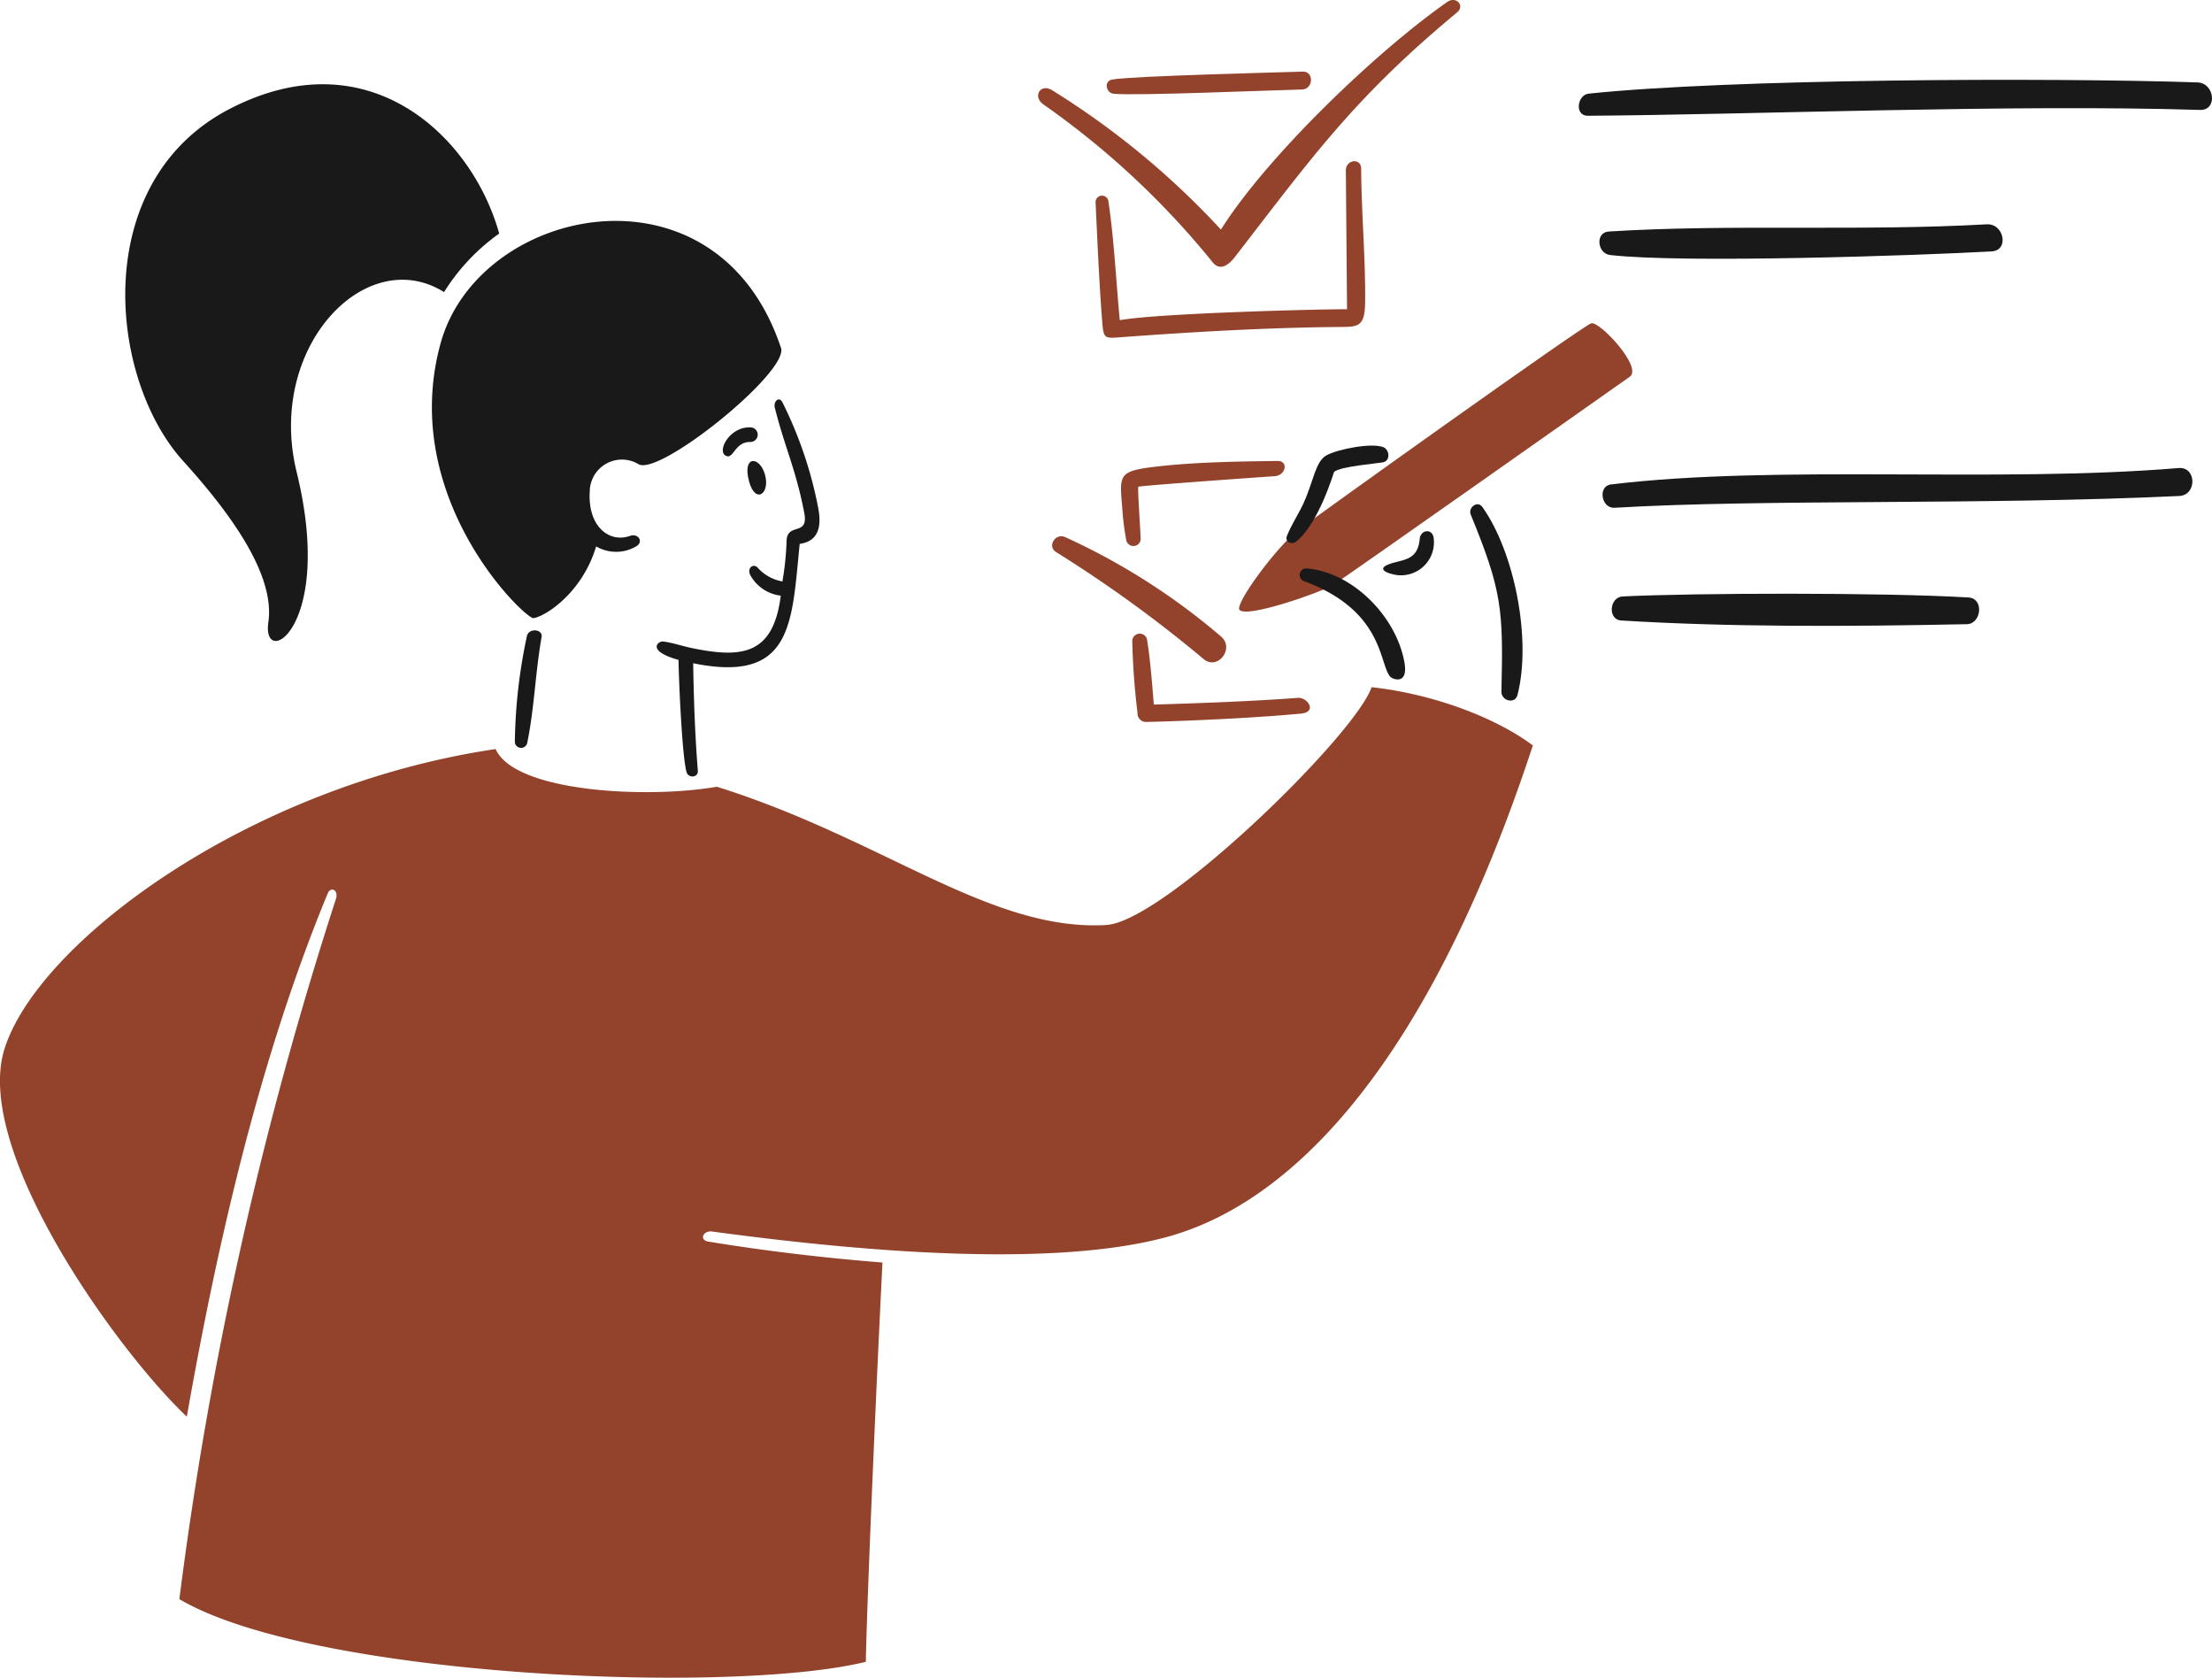 <svg xmlns="http://www.w3.org/2000/svg" width="265.625" height="201.414" viewBox="0 0 265.625 201.414"><g transform="translate(-9.991 -55.921)"><path d="M265.148,111.436c-.979.28-32.544,22.828-35.155,24.809s-7.75,8.978-7.082,9.617c1.035.99,9.881-2.213,11.065-2.9s34.172-23.98,35.789-25.1S266.133,111.157,265.148,111.436Z" transform="translate(-64.072 -16.707)" fill="#93432b"/><path d="M142.858,202.5c-13.988.8-26.8-10.345-46.786-16.6-8.388,1.461-24.279.653-26.562-4.525-29.878,4.426-55.081,23.346-59,36.068C6.764,229.611,24.1,253.667,32.425,261.525c3.674-20.893,8.782-43.141,16.9-62.77.411-1,1.329-.386,1.018.576a459.6,459.6,0,0,0-18.813,84.1c15.8,9.34,66.125,11.521,82.431,7.526.133-6.893,1.106-30.033,2-47.937-7.005-.559-13.994-1.376-20.926-2.516-1.107-.182-.619-1.352.466-1.206,13.038,1.75,39.423,4.816,54.661.642,9.367-2.567,28.594-12.442,43.9-59-4.426-3.32-11.951-6.186-19.365-6.99-2.024,5.834-24.954,28.146-31.836,28.541Z" transform="translate(0 -35.528)" fill="#93432b"/><path d="M189.018,68.491a99.431,99.431,0,0,1,20.295,18.94c.927,1.1,1.957.235,2.656-.664,9.291-12.006,14.259-19.052,26.679-29.358.979-.808-.129-1.991-1.173-1.258-8.512,5.947-21.6,18.48-27.188,27.332a97.364,97.364,0,0,0-20.271-16.731c-1.433-.875-2.389.814-1,1.739Z" transform="translate(-53.684)" fill="#93432b"/><path d="M200.93,70.876c2.412.28,19.917-.46,22.647-.509,1.362-.025,1.462-2.2.078-2.147-2.755.1-20.411.513-22.885.952C199.757,69.351,200.022,70.768,200.93,70.876Z" transform="translate(-57.23 -3.702)" fill="#93432b"/><path d="M192.331,148.137c-1.215-.548-2.213,1.106-1.106,1.792a156.423,156.423,0,0,1,17.706,12.836c1.689,1.411,3.766-1.276,2.1-2.7a79.239,79.239,0,0,0-18.7-11.929Z" transform="translate(-54.409 -27.724)" fill="#93432b"/><path d="M230.574,100.552c.06-5.213-.449-10.8-.477-16.046,0-1.328-1.848-1.106-1.837.221q.069,8.333.14,16.654c-4.172,0-22.994.51-27.289,1.317-.453-4.769-.67-9.575-1.371-14.318a.776.776,0,0,0-1.538.122c.222,4.658.419,9.417.776,14.075.19,2.479.2,2.314,2.644,2.136,8.466-.617,17.086-1.118,25.573-1.2,2.449-.024,3.343.144,3.379-2.965Z" transform="translate(-56.653 -8.336)" fill="#93432b"/><path d="M221.367,135.092c-4.682.06-9.786.133-14.441.663-4.858.559-4.516.967-4.172,5.346a29.172,29.172,0,0,0,.442,3.431.875.875,0,0,0,1.738,0c0-.8-.387-6.208-.28-6.341s14.807-1.165,16.377-1.272c1.353-.094,1.685-1.844.336-1.826Z" transform="translate(-57.97 -23.831)" fill="#93432b"/><path d="M206.278,165.422a.9.9,0,0,0-1.77.155,84.735,84.735,0,0,0,.631,8.668,1.03,1.03,0,0,0,.948,1.1c.14.011,10.85-.264,18.683-1.005,2-.189.786-1.982-.387-1.891-5.533.419-11.729.642-17.285.807C206.876,170.568,206.687,168,206.278,165.422Z" transform="translate(-58.551 -32.749)" fill="#93432b"/><path d="M137.566,129.325c-2.7-.165-4.3,3.165-2.855,3.464.752.155,1-1.727,2.733-1.715a.877.877,0,0,0,.122-1.749Z" transform="translate(-37.377 -22.093)" fill="#191919"/><path d="M137.922,124.894c-.4-.811-1.118-.151-.93.619,1.187,4.741,2.533,7.381,3.541,12.649.542,2.832-2.045,1.106-2.125,3.32a34.985,34.985,0,0,1-.5,4.893,5.2,5.2,0,0,1-2.922-1.594c-.5-.653-1.36-.066-.951.808a4.81,4.81,0,0,0,3.674,2.49c-.9,7.13-4.664,7.538-10.69,6.291-1.107-.228-2.216-.622-3.431-.786-.587-.078-2.1,1.107,1.848,2.213,0,1.915.419,11.687.963,13.479.231.752,1.418.663,1.35-.189-.349-4.427-.488-8.565-.559-12.892,12.023,2.458,11.83-4.9,12.792-14.329,2.479-.355,2.59-2.406,2.213-4.372a48.992,48.992,0,0,0-4.276-12.6Z" transform="translate(-33.96 -20.649)" fill="#191919"/><path d="M76.412,88.317C73.2,76.686,60.742,64.647,43.979,73.39s-14.539,32.27-5.522,42.228c5.665,6.253,11.066,13.633,10.236,19.365s7.992.752,3.4-18.027c-3.673-15.006,8.321-27.487,17.7-21.612a24.6,24.6,0,0,1,6.618-7.026Z" transform="translate(-6.477 -4.356)" fill="#191919"/><path d="M109,123.069c2.5,1.486,18.066-11.069,17.109-13.955-7.689-23.146-36.283-17.144-40.867-.587-5.143,18.578,10.169,33.149,11.143,33.022,1.416-.186,5.872-3.043,7.525-8.61a4.753,4.753,0,0,0,4.8,0c.951-.541.264-1.62-.741-1.258-2.449.874-5.09-1.107-4.824-5.333A3.864,3.864,0,0,1,109,123.069Z" transform="translate(-22.334 -11.421)" fill="#191919"/><path d="M99.888,164.874a64.123,64.123,0,0,0-1.45,12.743.754.754,0,0,0,1.483.1c.847-4.078.979-8.476,1.727-12.715.178-1.012-1.57-1.111-1.76-.127Z" transform="translate(-26.623 -32.588)" fill="#191919"/><path d="M140.495,136.708c-.637-2.217-2.737-2.314-1.914.808C139.33,140.343,141.167,139.04,140.495,136.708Z" transform="translate(-38.65 -23.834)" fill="#191919"/><path d="M236.716,135.612c.667-.671,5.592-1.054,5.965-1.173.849-.28.653-1.528-.056-1.8-1.427-.559-5.466.243-6.817.979s-1.577,3.2-2.778,5.788c-.617,1.328-1.443,2.55-1.981,3.906-.261.661.537,1.118,1.107.664,2.722-2.145,4.525-8.326,4.559-8.36Z" transform="translate(-66.525 -23.035)" fill="#191919"/><path d="M234.088,153.55a.787.787,0,0,0-.331,1.517c9.631,3.529,9.039,9.949,10.38,11.475.289.33,2.184,1.035,1.715-1.678C244.907,159.392,239.676,153.99,234.088,153.55Z" transform="translate(-67.206 -29.386)" fill="#191919"/><path d="M262.629,143.77c3.744,9.126,3.928,11.378,3.685,21.249-.028,1.107,1.631,1.552,1.925.419,1.7-6.554-.291-17.055-4.216-22.586C263.444,142.037,262.284,142.93,262.629,143.77Z" transform="translate(-76.027 -26.07)" fill="#191919"/><path d="M252,148.074c-.219,2.48-1.785,2.46-3.32,2.922-1.918.576-.83,1.106,0,1.306a3.955,3.955,0,0,0,4.98-4.426c-.232-1.093-1.566-.863-1.659.2Z" transform="translate(-71.524 -27.463)" fill="#191919"/><path d="M331.866,97.7c2.125-.117,1.5-3.372-.6-3.253-15.192.861-30.644-.056-45.37.864-1.678.1-1.383,2.644.14,2.821,8.781,1.023,37.254.053,45.829-.432Z" transform="translate(-82.708 -11.597)" fill="#191919"/><path d="M355.5,69.939c-18.1-.6-56.269-.419-73.09,1.35-1.373.14-1.749,2.666-.1,2.656,19.255-.12,51-1.411,73.5-.7C357.955,73.316,357.6,70.009,355.5,69.939Z" transform="translate(-81.641 -4.126)" fill="#191919"/><path d="M354.481,136.307c-21.923,1.817-48.2-.446-68.177,1.97-1.583.192-1.186,2.885.442,2.8,17.837-1.067,44.263-.3,67.823-1.416C356.694,139.549,356.638,136.128,354.481,136.307Z" transform="translate(-82.87 -24.195)" fill="#191919"/><path d="M329.714,158.344c-10.249-.612-32.931-.545-41.52-.123-1.6.08-1.837,2.786-.166,2.888,12.793.786,26.758.745,41.5.443C331.263,161.518,331.627,158.458,329.714,158.344Z" transform="translate(-83.344 -30.695)" fill="#191919"/></g></svg>